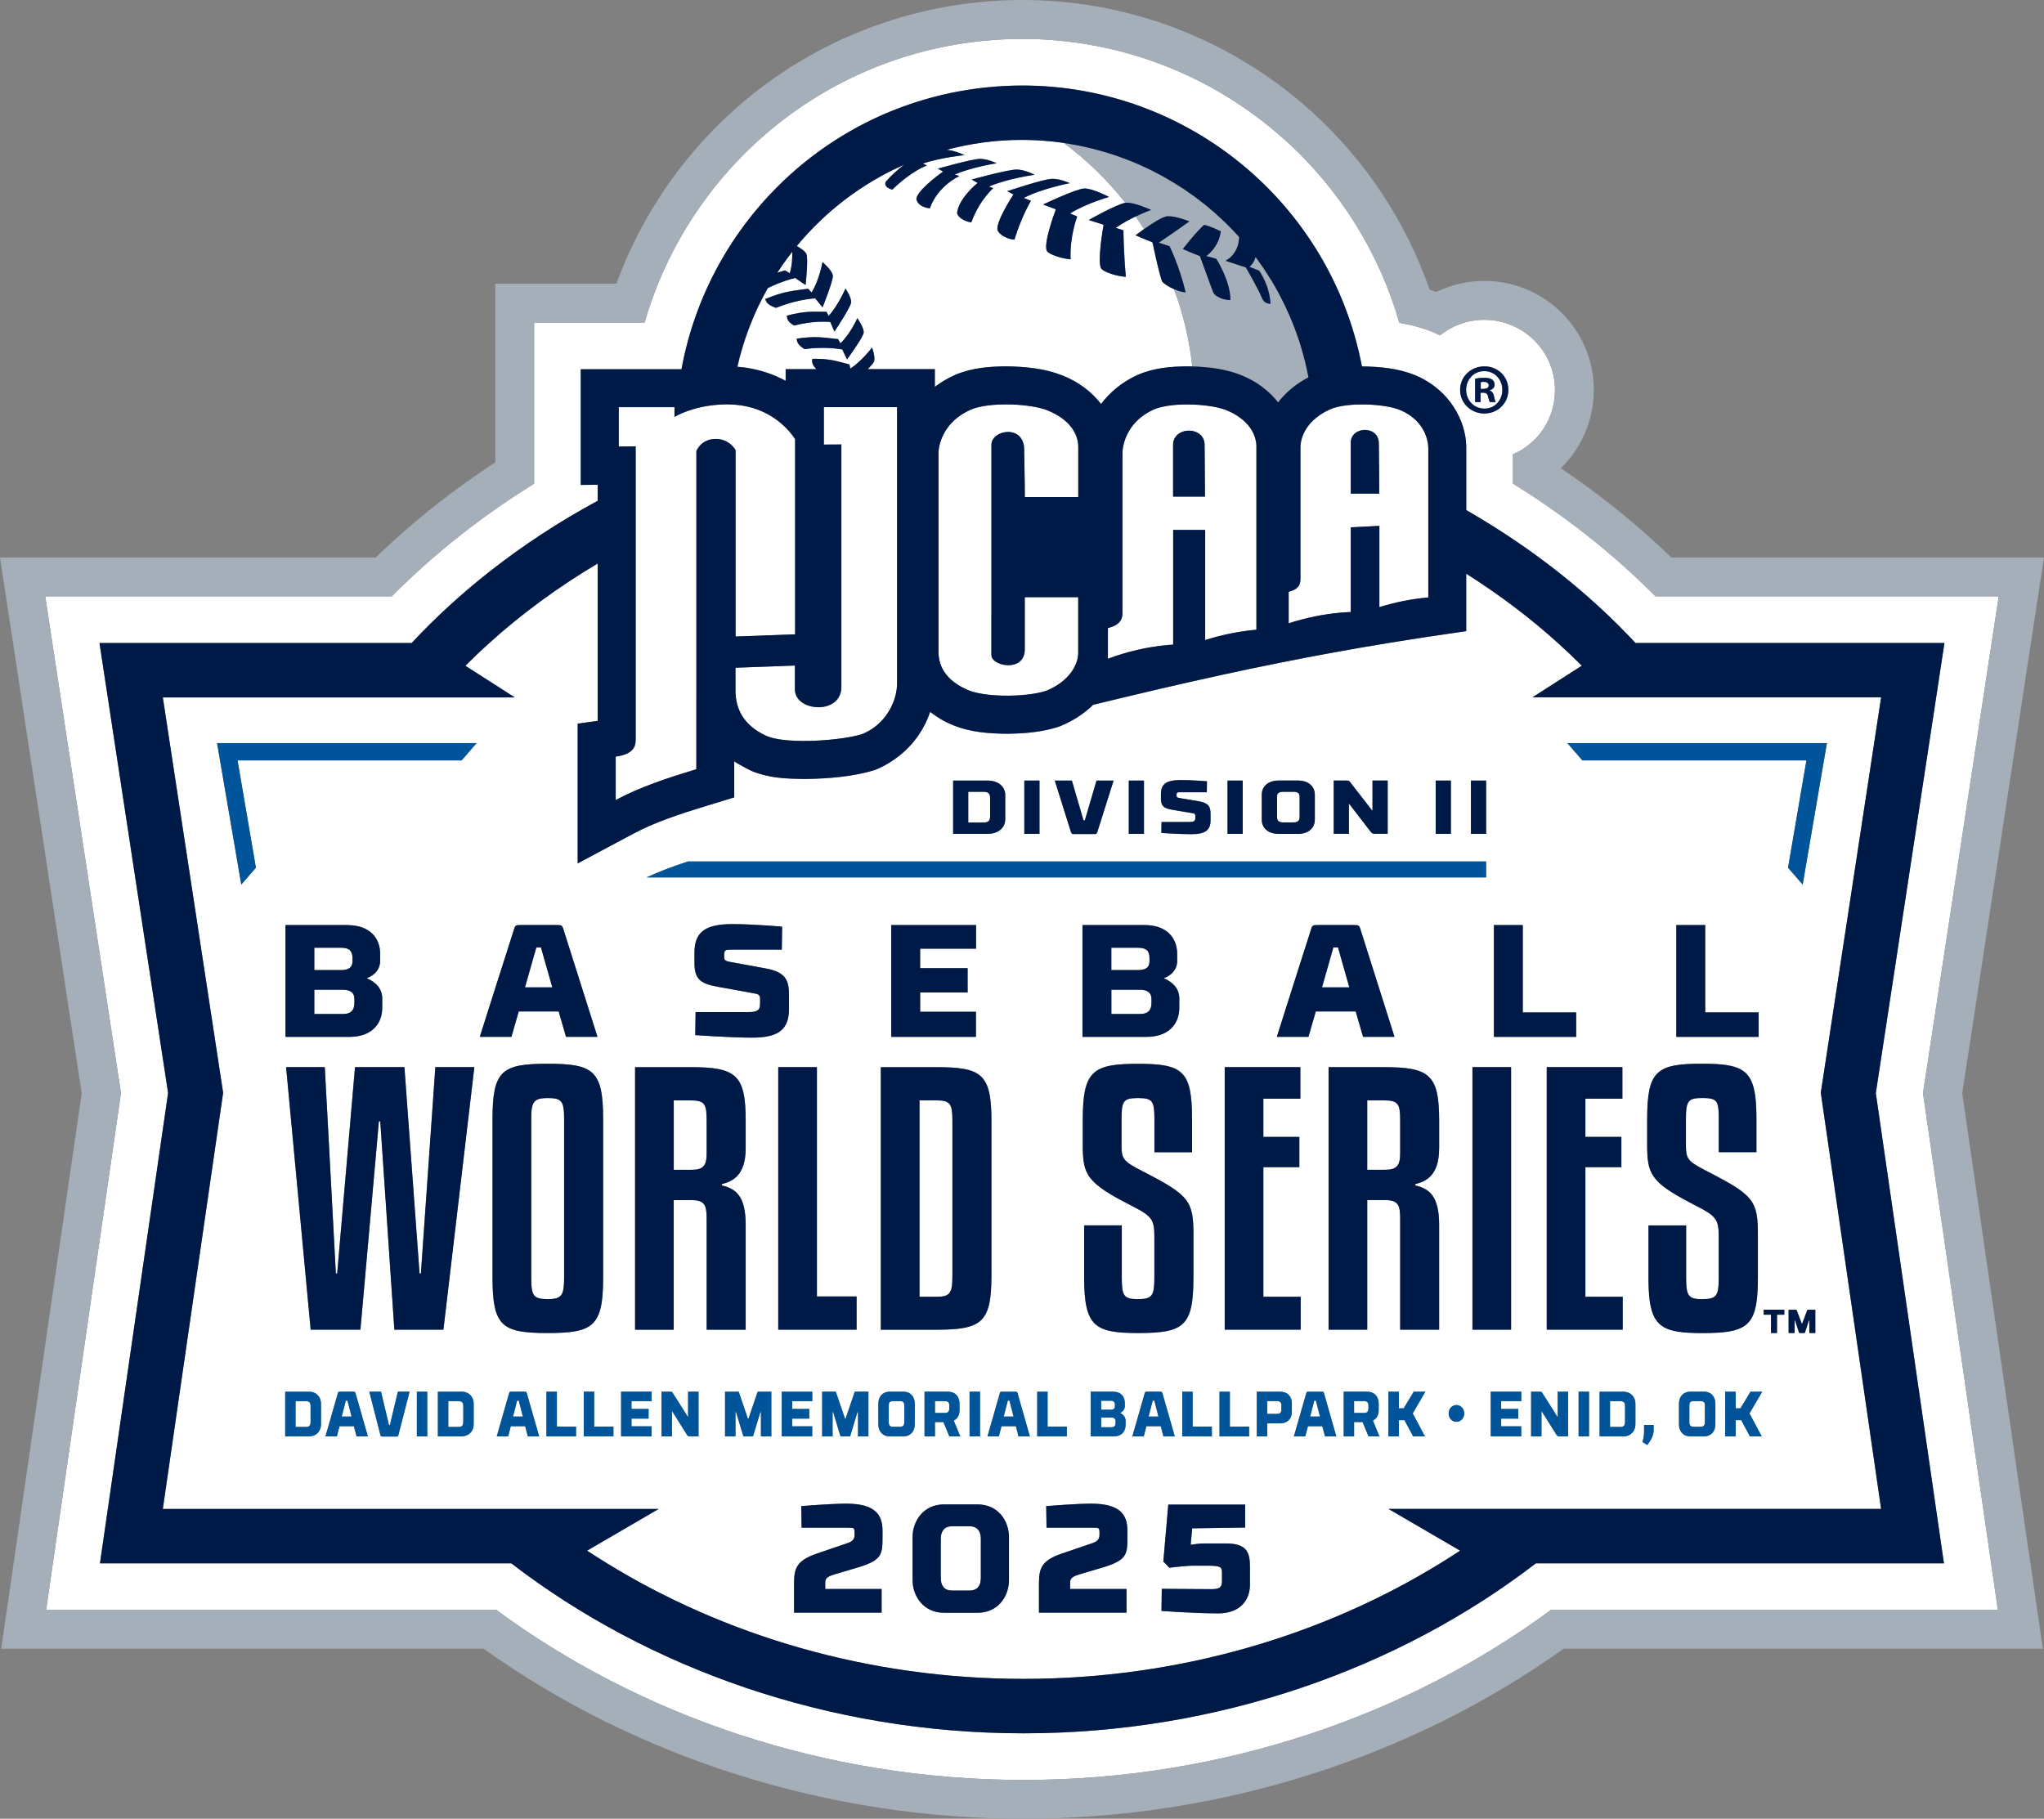 <?xml version="1.0" encoding="UTF-8"?>
<svg id="Layer_2" xmlns="http://www.w3.org/2000/svg" viewBox="0 0 384.01 341.72">
  <rect x="0" y="0" width="384.01" height="341.72" fill="#808080" stroke="none"/>
  <defs>
    <style>
      .cls-1 {
        fill: #001a48;
      }

      .cls-2 {
        fill: #a4afb9;
      }

      .cls-3 {
        fill: #fff;
      }

      .cls-4 {
        fill: #005499;
      }
    </style>
  </defs>
  <g id="WHITE">
    <g>
      <path class="cls-3" d="M278.88,76.77c1.94.03,3.36-1.56,3.36-3.52s-1.43-3.52-3.39-3.52h-.03c-1.94,0-3.39,1.59-3.39,3.52s1.45,3.52,3.44,3.52ZM277.13,71.15c.4-.08.97-.16,1.7-.16.83,0,1.21.13,1.54.35.24.19.43.54.43.94,0,.51-.38.89-.92,1.05v.05c.43.13.67.48.81,1.08.13.67.22.94.32,1.08h-1.1c-.13-.16-.22-.54-.35-1.05-.08-.48-.35-.7-.92-.7h-.48v1.75h-1.02v-4.39Z"/>
      <path class="cls-3" d="M279.69,72.42c0-.4-.3-.67-.94-.67-.27,0-.46.03-.56.05v1.27h.48c.57,0,1.02-.19,1.02-.65Z"/>
      <path class="cls-3" d="M372.2,280.79l-10.92-75.4,10.9-71.5,1.79-11.76,1.54-10.08h-64.49c-3.96-4-8.25-7.84-12.87-11.47-4.43-3.49-9.07-6.73-13.91-9.72v-5.5c4.69-2.02,7.9-6.61,7.9-12.1,0-7.26-5.94-13.17-13.28-13.17-3.15,0-6.05,1.1-8.33,2.92-.37-.18-.74-.36-1.12-.53l-.08-.04-.08-.03c-2.16-.88-4.3-1.41-6.34-1.75-3.79-13.17-11.19-25.08-21.52-34.38-13.58-12.23-31.1-18.97-49.32-18.97-2.46,0-4.95.13-7.38.37-18.34,1.83-35.21,10.37-47.52,24.04-7.55,8.38-13,18.27-16.07,28.89h-20.75v30.27c-4.83,2.98-9.46,6.22-13.88,9.7-4.61,3.64-8.91,7.47-12.87,11.47H8.5l1.54,10.08,1.79,11.76,10.9,71.5-10.92,75.4-1.69,11.68-1.45,10.02h84.58c26.83,19.79,61.62,31.94,99.06,31.94s72.23-12.15,99.06-31.94h83.98l-1.45-10.02-1.69-11.68ZM278.86,68.84h.03c2.53,0,4.49,1.96,4.49,4.41s-1.96,4.44-4.52,4.44-4.55-1.94-4.55-4.44,2.02-4.41,4.55-4.41ZM353.41,293.73h-64.86c-25.65,19.72-59.61,31.94-96.25,31.94s-70.6-12.22-96.25-31.94H18.78l1.69-11.68,11.11-76.69-11.1-72.79-1.79-11.76h58.65c4.38-4.7,9.23-9.16,14.55-13.35,6.34-5,13.17-9.46,20.4-13.37v-3.01l-3.18.03v-21.73h18.92c5.09-27.81,28.01-50.03,57.53-52.98,2.18-.22,4.36-.33,6.51-.33,31.12,0,57.95,22.19,63.8,52.78.02,0,.04,0,.05,0,3.43.04,6.8.36,10.02,1.67,6.5,2.8,9.37,8.55,9.52,13.2v.05s0,12.07,0,12.07c6.07,3.48,11.84,7.36,17.25,11.62,5.32,4.19,10.17,8.65,14.55,13.35h58.04l-1.79,11.76-11.1,72.79,11.11,76.69,1.69,11.68h-11.81Z"/>
      <path class="cls-3" d="M147.64,69.37h5.78c-.55-.57-.97-1.12-.76-1.95,3.33-.03,4.41.41,6.95,1.06.07.27.13.54.18.79,2.15-1.42,4.07-3.96,4.07-3.96,0,0,.71,1.87.34,2.69-.12.26-.57.78-1.14,1.37h12.6v3.33c1.14-.87,2.44-1.66,3.93-2.3,3.19-1.32,6.35-1.52,9.41-1.56,3.66.05,7.25.38,10.55,1.68h0c3.11,1.21,5.6,3.13,7.34,5.4,1.55-2.09,3.83-4.1,6.9-5.48,3.15-1.36,6.27-1.56,9.24-1.6.32,0,.65.01.97.02-.55-5.06-1.71-9.94-3.44-14.54-1.06-.46-2.03-1.08-2.25-1.48-.49-1.23-1.39-5.39-1.73-7.02-.07-.12-.13-.25-.2-.37-1.36-.5-3.03-1.25-3.03-1.25,0,0,.66-.52,1.57-1.16-.51-.8-1.04-1.59-1.58-2.36-1.18.56-2.53,1.29-3.71,2.13l1.44.45s.05,4.53.46,8.74c-1.56-.05-4.23-.88-4.67-1.61-.67-1.49.33-7.31.49-8.17-1.39-.43-2.79-.89-2.79-.89,0,0,5.19-2.96,6.86-3.23-3.35-4.25-7.24-8.05-11.6-11.27-2.55-.36-5.16-.56-7.81-.56-4.91,0-9.67.66-14.19,1.87.1,0,.21.02.33.03,1.58.2,3.06.97,3.06.97,0,0-4.28.41-7.82,1.57l.78.37s-2.71.85-6.51,4.53c-1.55-.39-1.43-1.28-1.19-1.54,1.02-1.19,2.34-2.32,3.37-3.12-7.85,3.48-14.73,8.73-20.13,15.26.71.41,1.58.99,1.8,1.5.4.89-.15,5.82-.15,5.82,0,0-1.05-.69-1.95-1.32-.61.14-2.67.68-5.11,1.89-2.59,4.57-4.54,9.54-5.73,14.8,3.59.27,6.65,1.33,9.09,2.65v-2.2ZM208.36,37.01s-4.39,1.25-7.32,3.11l1.34.56s-1.44,3.83-1.24,8.05c-1.55-.12-4.09-.88-4.48-1.62-.57-1.43,1.24-6.49,1.71-7.77-1.24-.45-2.39-.89-2.39-.89,0,0,6.2-2.96,7.73-3.01,1.53-.06,4.66,1.59,4.66,1.59ZM200.98,34.41s-5.29,1.01-8.65,2.78l1.36.52s-1.79,2.99-3.11,7.32c-1.59-.13-2.88-1.06-3.17-1.78-.37-1.5,2.66-6.22,3-6.74-.67-.32-1.18-.6-1.18-.6,0,0,6.79-2.28,8.39-2.32,1.59-.04,3.36.81,3.36.81ZM194.37,32.84s-5.12.7-8.58,2.22l.82.29s-2.57,2.18-4.13,6.44c-1.58-.23-2.76-1.2-2.66-1.92.47-2.7,3.44-5.15,3.86-5.5-.65-.35-1.13-.65-1.13-.65,0,0,6.91-1.91,8.51-1.87,1.59.04,3.31.98,3.31.98ZM177.18,32.23c-.57-.29-.99-.54-.99-.54,0,0,6.44-1.85,7.93-1.84,1.5,0,3.11.83,3.11.83,0,0-4.65.71-7.87,2.11l.87.3s-4.04,1.77-5.54,6.05c-1.58-.2-2.25-.86-2.51-1.59-.3-1.43,4.07-4.67,5-5.33ZM162.25,62.55c-.15.92-3.12,4.98-3.12,4.98,0,0-.48-.99-.88-1.87-.7-.13-3.54-.57-7.11-.06-.79-.53-1.44-1.04-1.46-1.97,3.57-.52,4.87-.22,7.78.09.16.27.31.54.43.8,1.88-1.8,3.18-4.73,3.18-4.73,0,0,1.32,1.85,1.18,2.77ZM159.89,56.9c-.16.95-3.11,5.39-3.11,5.39,0,0-.44-.95-.79-1.81-.67-.06-3.38-.21-6.8.68-.74-.46-1.35-.91-1.35-1.86,3.43-.9,4.66-.73,7.45-.72.15.26.28.52.39.77,1.85-2.02,3.17-5.15,3.17-5.15,0,0,1.22,1.75,1.05,2.69ZM143.77,56.18c3.55-1.47,4.96-1.5,8.06-1.94.23.24.46.48.65.71,1.47-2.34,2.05-5.72,2.05-5.72,0,0,1.85,1.57,1.94,2.55.09.99-1.92,5.95-1.92,5.95,0,0-.76-.89-1.39-1.7-.76.05-3.81.34-7.36,1.79-.95-.34-1.76-.7-2.03-1.66Z"/>
      <path class="cls-3" d="M148.37,51.34c.44-1.33.5-2.89.47-4.03-.99,1.27-1.93,2.58-2.81,3.93.45-.14.93-.28,1.45-.44.31.18.61.36.89.54Z"/>
      <polygon class="cls-3" points="64.97 263.16 64.2 266.16 66.05 266.16 65.28 263.16 64.97 263.16"/>
      <path class="cls-3" d="M319.53,263.26h-1.36c-.56,0-.78.25-.78.78v3.2c0,.53.22.84.78.84h1.36c.56,0,.78-.31.78-.84v-3.2c0-.53-.22-.78-.78-.78Z"/>
      <path class="cls-3" d="M57.5,263.26h-1.97v4.84h1.97c.56,0,.85-.24.85-.94v-2.99c0-.7-.29-.92-.85-.92Z"/>
      <path class="cls-3" d="M304.75,263.29c-.09-.02-.19-.04-.3-.04h-1.97v4.84h1.97c.56,0,.85-.24.85-.94v-2.99c0-.55-.19-.8-.55-.88Z"/>
      <path class="cls-3" d="M86.19,263.26h-1.97v4.84h1.97c.56,0,.85-.24.85-.94v-2.99c0-.7-.29-.92-.85-.92Z"/>
      <path class="cls-3" d="M62.61,182.27h1.42c1.53,0,2.19-.54,2.19-1.65v-.6c0-1.35-.6-1.95-2.16-1.95h-5.01v4.2h3.56Z"/>
      <path class="cls-3" d="M64.36,185.96h-5.31v4.56h5.37c1.56,0,2.16-.75,2.16-2.1v-.72c0-1.11-.66-1.74-2.22-1.74Z"/>
      <path class="cls-3" d="M239.96,263.26h-1.89v2.4h1.89c.56,0,.78-.31.78-.84v-.72c0-.54-.22-.84-.78-.84Z"/>
      <polygon class="cls-3" points="189.34 263.16 188.57 266.16 190.42 266.16 189.65 263.16 189.34 263.16"/>
      <polygon class="cls-3" points="246.91 263.16 246.14 266.16 247.99 266.16 247.22 263.16 246.91 263.16"/>
      <path class="cls-3" d="M214.1,185.96h-5.31v4.56h5.37c1.56,0,2.16-.75,2.16-2.1v-.72c0-1.11-.66-1.74-2.22-1.74Z"/>
      <path class="cls-3" d="M215.96,180.62v-.6c0-1.35-.6-1.95-2.16-1.95h-5.01v4.2h4.98c1.53,0,2.19-.54,2.19-1.65Z"/>
      <path class="cls-3" d="M175.84,206.75h-3.09v36.91h3.09c2.65,0,3.09-.62,3.09-3.93v-29.16c0-3.25-.44-3.81-3.09-3.81Z"/>
      <path class="cls-3" d="M208.79,266.34h-1.91v1.82h1.93c.56,0,.78-.3.78-.84v-.29c0-.44-.24-.7-.8-.7Z"/>
      <polygon class="cls-3" points="216.56 263.16 215.79 266.16 217.64 266.16 216.87 263.16 216.56 263.16"/>
      <path class="cls-3" d="M209.46,264.2v-.24c0-.54-.22-.78-.78-.78h-1.8v1.68h1.79c.55,0,.79-.22.79-.66Z"/>
      <path class="cls-3" d="M259.96,206.75h-3.09v13.05h3.28c2.34,0,2.91-.81,2.91-3.18v-6.06c0-3.12-.32-3.81-3.1-3.81Z"/>
      <path class="cls-3" d="M256.32,263.26h-1.92v2.22h1.92c.56,0,.78-.34.78-.88v-.5c0-.54-.22-.84-.78-.84Z"/>
      <polygon class="cls-3" points="251.38 178.01 250.5 178.01 248.37 185.51 253.5 185.51 251.38 178.01"/>
      <path class="cls-3" d="M177.57,263.26h-1.92v2.22h1.92c.56,0,.78-.34.78-.88v-.5c0-.54-.22-.84-.78-.84Z"/>
      <path class="cls-3" d="M241.05,154.52h1.98c.82,0,1.13-.37,1.13-1v-3.82c0-.63-.31-.93-1.13-.93h-1.98c-.82,0-1.13.3-1.13.93v3.82c0,.63.31,1,1.13,1Z"/>
      <path class="cls-3" d="M186.01,153.43v-3.56c0-.83-.42-1.1-1.24-1.1h-2.86v5.78h2.86c.82,0,1.24-.29,1.24-1.12Z"/>
      <path class="cls-3" d="M102.89,244.09c2.71,0,3.09-.75,3.09-4.06v-29.79c0-3.37-.44-3.93-3.09-3.93s-3.09.75-3.09,3.93v29.79c0,3.43.44,4.06,3.09,4.06Z"/>
      <polygon class="cls-3" points="101.63 178.01 100.76 178.01 98.63 185.51 103.77 185.51 101.63 178.01"/>
      <polygon class="cls-3" points="97.46 263.16 97.15 263.16 96.72 264.85 96.38 266.16 98.23 266.16 98.23 266.14 97.46 263.16"/>
      <path class="cls-3" d="M132.76,210.55c0-3.12-.32-3.81-3.09-3.81h-3.09v13.05h3.28c2.34,0,2.91-.81,2.91-3.18v-6.06Z"/>
      <path class="cls-3" d="M169.11,263.26h-1.36c-.56,0-.78.25-.78.78v3.2c0,.53.22.84.78.84h1.36c.56,0,.78-.31.78-.84v-3.2c0-.53-.22-.78-.78-.78Z"/>
      <path class="cls-3" d="M244.31,84.01v24.79c0,.18-.01.35-.04.51-.12.82-.59,1.47-2.17,1.89v5.92c1.59-.52,3.22-.95,4.89-1.29,1.55-.32,3.12-.56,4.72-.7.69-.06,1.37-.1,2.05-.13v-15.91l.77-.04,4.3-.22.31-.02v.16c0,.86,0,2.76,0,5.03,0,3.3,0,7.35,0,10.08,2.88-.89,5.87-1.51,8.97-1.8.07,0,.15,0,.22-.02v-27.97c0-2.2-1.23-5.5-5.21-7.21-1.41-.61-3.83-1-6.31-1.07-2.62-.08-5.31.18-6.94.91-1.32.59-2.33,1.29-3.11,2.02,0,0,0,0,0,0-1.26,1.18-1.9,2.44-2.2,3.48-.19.65-.25,1.21-.25,1.6ZM253.77,85.59v-2.41c0-1.81,1.78-2.64,3.27-2.34,1.08.21,2.01,1.02,2.01,2.48,0,.47.02,1.77.04,4.41.01,1.32.02,2.96.03,5.02h-5.36v-7.16Z"/>
      <path class="cls-3" d="M186.25,114.64v-31.05c0-2.83,6.16-3.95,6.16.95,0,.07,0,.15,0,.24,0,1.04.07,3.38.1,6.02,0,.85.02,1.72.02,2.6h10.04v-9.37c0-2.11-1.11-4.55-4.53-6.34-.37-.19-.75-.38-1.17-.55-3.17-1.32-11-1.68-14.47-.17-.36.16-.7.33-1.02.5-4.35,2.38-5.07,6.32-5.07,7.69v37.16c0,1.47.19,5.04,5.46,7.31,1.59.69,4.11,1.03,6.71,1.08,3.08.06,6.28-.28,8.17-.95,4.19-1.77,5.91-4.79,5.91-7.12v-10.43h-10.04v9.8c0,4.41-6.28,3.21-6.28,1.07v-8.43Z"/>
      <path class="cls-3" d="M130.82,131.03v-46.25s.82-2.3,3.63-2.3c1.2,0,2.06.42,2.66.89.04.03.09.06.13.1.65.55.95,1.12.95,1.12v35.01l1.36-.05,9.82-.36v-36.67s-.6-1.02-1.86-2.26c-1.84-1.81-5.12-4.05-10.09-4.25-.23,0-.44-.03-.68-.03-5.26,0-8.71,1.65-9.72,2.19-.2.11-.31.18-.31.18v-1.84h-10.47v7.39l3.18-.03v54.87c0,1.06.07,2.9-3.76,3.43v8.15c4.68-2.49,9.75-4.14,15.15-5.79v-13.5Z"/>
      <path class="cls-3" d="M230.58,77.13c-1.4-.61-3.76-1.01-6.22-1.12-2.87-.13-5.87.14-7.66.94-.93.42-1.71.91-2.37,1.44-2.94,2.37-3.47,5.55-3.47,6.75v30.12c0,1.13-.56,2.2-2.73,2.73v5.77c3.57-1.34,7.35-2.23,11.29-2.59.33-.03.65-.04.97-.06v-21.56h6.01c0,.88,0,2.7,0,4.94,0,5.21,0,12.66,0,15.76,1.7-.55,3.45-.99,5.23-1.33,1.37-.26,2.77-.47,4.19-.6.07,0,.14,0,.21-.02v-34.29c0-1.18-.33-2.47-1.21-3.69-.85-1.19-2.2-2.31-4.26-3.21ZM222.29,93.31h-1.9v-9.72c0-2.07,2.04-2.95,3.73-2.6,1.18.25,2.19,1.1,2.19,2.6,0,.49.02,1.94.04,4.66.01,1.36.02,3.02.03,5.06h-4.09Z"/>
      <path class="cls-3" d="M144.23,125.24l-6.05.22v3.79c0,.39-.01,1.01.07,1.77.24,2.1,1.29,5.23,5.74,7.25,3.34,1.51,12.55,1,16.91-.05.39-.09.75-.19,1.06-.29,3.36-1.33,5.38-4.19,6.18-6.91.05-.17.09-.33.13-.5.17-.71.26-1.41.26-2.06v-51.96h-13.75v7.03l3.29-.02v45.61c0,.76-.2,1.38-.51,1.9-.97,1.63-3.18,2.14-5.08,1.72-1.15-.25-2.18-.83-2.72-1.72-.15-.24-.26-.49-.33-.77-.06-.22-.09-.46-.09-.71v-4.49l-5.11.19Z"/>
      <g>
        <path class="cls-3" d="M182.18,286.78h-3.34c-1.51,0-2.09,1.04-2.09,2.32v7.43c0,1.31.58,2.32,2.09,2.32h3.34c1.51,0,2.09-1.01,2.09-2.32v-7.43c0-1.28-.58-2.32-2.09-2.32Z"/>
        <path class="cls-3" d="M342.08,205.32l11.33-74.29h-65.51l7.74-4.96,1.54-.98c-1.45-1.46-2.95-2.88-4.49-4.27-5.23-4.74-11-9.09-17.23-13.02v10.79c-2.52.36-4.97.72-7.4,1.09-2.44.37-4.85.75-7.24,1.14-6.82,1.12-13.5,2.33-20.42,3.72-7.1,1.42-14.47,3.03-22.56,4.91-2.19.51-4.42,1.03-6.72,1.59-1.88.45-3.79.91-5.75,1.39-.91.91-2.04,1.79-3.31,2.56-.82.5-1.69.95-2.6,1.33l-.18.08-.16.06-.15.06c-.47.16-.95.29-1.42.42h0c-2.66.69-5.49.91-8.42.93-3.34-.05-6.78-.26-10.11-1.63-1.64-.66-3.05-1.52-4.27-2.48-1.01,3.02-2.91,5.94-5.76,8.21-1.28,1.02-2.73,1.92-4.41,2.62l-.23.09-.13.04-.07.02c-3.59,1.11-8.31,1.59-13.16,1.63-3.23-.06-6.49-.13-9.88-1.55,0,0-2.22-1.11-3.17-1.77v6.77l-3.74,1.15-1.31.4c-5.32,1.61-9.95,3.16-13.87,5.26l-10.49,5.6v-26.26l3.76-.52v-4.4s0-8.94,0-8.94v-11.76s0-4.47,0-4.47c-7.43,4.41-14.27,9.42-20.37,14.95-1.54,1.39-3.04,2.82-4.49,4.27l1.54.98,7.74,4.96H30.59l11.33,74.29-11.33,78.19h93.15l-9.83,5.73-3.62,2.11c1.23.81,2.49,1.6,3.75,2.38,21.96,13.51,49.01,21.71,78.26,21.71s56.29-8.2,78.26-21.71c1.27-.78,2.52-1.57,3.75-2.38l-3.62-2.11-9.83-5.73h92.54l-11.33-78.19ZM280.66,173.81h5.43v16.42h10.02v4.59h-15.45v-21.01ZM304.61,213.61v5.68h-6.76v24.35h7.01v6.18h-14.27v-49.33h14.21v5.93h-6.95v7.18h6.76ZM276.35,146.66h2.85v10.01h-2.85v-10.01ZM269.73,146.66h2.85v10.01h-2.85v-10.01ZM250.58,146.66h2.28c.61,0,.6.06.77.27.09.14,3.63,4.63,4.15,5.36h.08v-5.63h2.85v10.01h-2.33c-.47,0-.61-.07-.88-.41l-3.98-5.17h-.09v5.59h-2.85v-10.01ZM237.05,149.32c0-1.49,1.1-2.67,3.21-2.67h3.55c2.12,0,3.21,1.19,3.21,2.67v4.69c0,1.49-1.09,2.67-3.21,2.67h-3.55c-2.11,0-3.21-1.19-3.21-2.67v-4.69ZM230.62,146.66h2.85v10.01h-2.85v-10.01ZM218.11,149.14c0-1.79.94-2.57,3.73-2.57,2.12,0,4.91.23,4.91.23l-.03,2.06h-4.99c-.58,0-.69.03-.69.5v.19c0,.27.17.34.6.41,0,0,3.16.53,3.52.59,1.89.33,2.26.99,2.26,2.39v1.2c0,1.77-.88,2.62-3.67,2.6-2.12,0-5.57-.23-5.57-.23l.03-2.06h5.17c.88,0,1.18-.14,1.18-.74v-.43c0-.21-.05-.42-.41-.47-.38-.07-2.77-.46-3.02-.5-2.06-.33-3.04-.46-3.04-2.24v-.92ZM212.07,146.66h2.85v10.01h-2.85v-10.01ZM201.38,146.66l2.19,7.48h.25l2.19-7.48h3.21s-2.79,8.79-3.04,9.62c-.11.36-.25.43-.47.43h-4.04c-.22,0-.38-.07-.47-.43-.25-.83-3.02-9.62-3.02-9.62h3.21ZM192.44,146.66h2.85v10.01h-2.85v-10.01ZM179.06,146.66h6.46c2.12,0,3.33,1.21,3.33,2.7v4.59c0,1.49-1.21,2.72-3.33,2.72h-6.46v-10.01ZM129.24,161.86h149.96v3H121.45c2.37-1.11,4.96-2.07,7.79-3ZM234.67,268.04v1.84h-5.56v-8.4h1.95v6.56h3.61ZM230.09,249.83v-49.33h14.21v5.93h-6.95v7.18h6.76v5.68h-6.76v24.35h7.01v6.18h-14.27ZM239.88,194.82s6-18.91,6.42-20.17c.24-.81.33-.84,1.41-.84h6.48c1.08,0,1.17.03,1.41.84.39,1.26,6.39,20.17,6.39,20.17h-5.91l-1.38-4.77h-7.5l-1.38,4.77h-5.94ZM211.47,266.93v.77c0,1.25-.76,2.18-2.21,2.18h-4.33v-8.4h4.2c1.46,0,2.2.92,2.2,2.17v.52c-.01.66-.37,1.07-.91,1.31.59.28,1.03.75,1.05,1.45ZM203.69,240.03v-9.8h7.07v9.8c0,3.43.38,4.06,3.03,4.06s3.09-.62,3.09-4.06v-7.43c0-3.31-.25-4-4.04-5.93-8.71-4.43-9.41-5.87-9.41-11.55v-4.75c0-9.18,1.71-10.49,10.36-10.49s10.17,1.31,10.17,10.49v6.12h-7.07v-6.12c0-3.5-.31-4.06-3.09-4.06s-3.09.56-3.09,4.06v4.87c0,2.56.38,3,4.04,4.87,8.78,4.5,9.47,5.56,9.47,11.99v7.93c0,9.18-1.77,10.43-10.42,10.43-8.15,0-10.1-1.25-10.1-10.43ZM221.55,187.43v1.92c0,3.12-2.1,5.46-6.15,5.46h-12.04v-21.01h11.67c4.05,0,6.12,2.31,6.12,5.43v1.29c-.03,1.65-1.02,2.67-2.52,3.27,1.65.69,2.85,1.89,2.91,3.63ZM222.11,261.48h1.96v6.56h3.61v1.84h-5.56v-8.4ZM175.84,249.83h-10.36v-49.33h10.36c8.59,0,10.42,1.25,10.42,10.05v29.16c0,8.8-1.83,10.12-10.42,10.12ZM184.11,261.48v8.4h-1.96v-8.4h1.96ZM180.41,269.88h-2.05l-1.12-2.69h-1.59v2.69h-1.96v-8.4h4.38c1.46,0,2.2.98,2.2,2.23v1.24c0,.9-.37,1.61-1.09,1.96l1.23,2.97ZM181.79,181.91v4.56h-8.91v3.63h10.47v4.71h-15.91v-21.01h15.93v4.44h-10.5v3.66h8.91ZM161.09,265.32l-1.33,4.4s-.03.16-.16.16h-1.57c-.14,0-.17-.16-.17-.16l-1.33-4.4h-.11v4.56h-1.96v-8.4h2.47c.11,0,.13.11.13.11l1.7,4.99h.09l1.7-4.99s.02-.11.13-.11h2.47v8.4h-1.96v-4.56h-.11ZM142.02,186.71c-.72-.15-5.28-.96-5.76-1.05-3.93-.69-5.79-.96-5.79-4.71v-1.92c0-3.75,1.8-5.4,7.11-5.4,4.05,0,9.36.48,9.36.48l-.06,4.32h-9.51c-1.11,0-1.32.06-1.32,1.05v.39c0,.57.33.72,1.14.87,0,0,6.03,1.11,6.72,1.23,3.6.69,4.32,2.07,4.32,5.01v2.52c0,3.72-1.68,5.49-6.99,5.46-4.05,0-10.62-.48-10.62-.48l.06-4.32h9.87c1.68,0,2.25-.3,2.25-1.56v-.9c0-.45-.09-.87-.78-.99ZM60.31,267.6c0,1.25-.83,2.28-2.29,2.28h-4.44v-8.4h4.44c1.46,0,2.29,1.02,2.29,2.27v3.85ZM71.81,187.43v1.92c0,3.12-2.1,5.46-6.15,5.46h-12.03v-21.01h11.67c.1,0,.18.02.27.02,3.87.11,5.85,2.36,5.85,5.41v1.29c-.03,1.65-1.02,2.67-2.52,3.27,1.65.69,2.85,1.89,2.91,3.63ZM66.98,269.88l-.5-1.91h-2.7l-.5,1.91h-2.14s2.16-7.56,2.31-8.06c.09-.32.12-.34.51-.34h2.33c.39,0,.42.01.51.34.04.13.21.74.44,1.55.67,2.35,1.86,6.5,1.86,6.5h-2.13ZM74.87,269.55c-.08.3-.17.36-.32.36h-2.78c-.15,0-.26-.06-.32-.36-.02-.08-.07-.26-.13-.51-.47-1.83-1.94-7.56-1.94-7.56h2.2l1.5,6.27h.17l1.5-6.27h2.2s-1.91,7.38-2.08,8.07ZM80.27,263.32v6.56h-1.96v-8.4h1.96v1.84ZM89,267.6c0,1.18-.75,2.15-2.06,2.26-.08,0-.15.02-.23.02h-4.44v-8.4h4.44c1.46,0,2.29,1.02,2.29,2.27v3.85ZM83.31,249.83h-9.22l-.84-12.38-1.81-26.78h-.25l-1.77,19.94-1.22,13.75-.33,3.68-.16,1.78h-9.35l-.26-2.78-1.94-20.81-2.41-25.75h7.26l.46,8.52,1.1,20.51.52,9.75h.25l.49-5.67,1.13-13.05,1.73-20.06h9.28l2.84,38.78h.25l2.72-38.78h7.33l-5.81,49.33ZM86.73,142.87h-42.1l3.45,20.17-2.75,3.17-4.55-26.58h48.76l-2.81,3.24ZM96.56,174.65c.24-.81.33-.84,1.41-.84h6.48c1.08,0,1.17.03,1.41.84.39,1.26,6.39,20.17,6.39,20.17h-5.91l-1.38-4.77h-7.5l-1.38,4.77h-5.94s6-18.91,6.42-20.17ZM92.53,210.24c0-9.12,1.77-10.37,10.36-10.37s10.42,1.25,10.42,10.37v29.79c0,9.18-1.83,10.43-10.42,10.43s-10.36-1.25-10.36-10.43v-29.79ZM99.16,269.88l-.5-1.91h-2.7l-.5,1.91h-2.14s1.15-4.03,1.83-6.4c.25-.87.44-1.52.48-1.66.09-.32.12-.34.51-.34h2.33c.39,0,.42.01.51.34.1.35,1.19,4.18,1.84,6.43.27.95.47,1.63.47,1.63h-2.13ZM108.22,269.88h-5.56v-8.4h1.96v6.56h3.61v1.84ZM115.24,269.88h-5.56v-8.4h1.96v6.56h3.61v1.84ZM122.42,263.26h-3.78v1.46h3.21v1.82h-3.21v1.45h3.77v1.88h-5.73v-8.4h5.74v1.78ZM131.23,269.88h-1.6c-.32,0-.42-.06-.6-.35l-2.73-4.34h-.06v4.69h-1.96v-8.4h1.57c.42,0,.41.05.53.23.06.12,2.5,3.89,2.85,4.5h.05v-4.73h1.96v8.4ZM129.86,225.48h-3.28v24.35h-7.26v-49.33h10.36c8.59,0,10.42,1.37,10.42,10.05v5.18c0,5.18-2.53,6.25-4.48,6.74v.25c2.65.62,4.48,2,4.48,7.43v19.67h-7.33v-20.79c0-2.68-.38-3.56-2.91-3.56ZM144.91,269.88h-1.96v-4.56h-.11l-1.33,4.4s-.03.16-.16.16h-1.57c-.14,0-.17-.16-.17-.16l-1.33-4.4h-.11v4.56h-1.96v-8.4h2.47c.11,0,.13.11.13.11l1.7,4.99h.09l1.7-4.99s.02-.11.13-.11h2.47v8.4ZM146.21,200.5h7.26v43.09h7.45v6.24h-14.71v-49.33ZM146.87,261.48h5.74v1.78h-3.78v1.46h3.21v1.82h-3.21v1.45h3.77v1.88h-5.73v-8.4ZM165.8,288.49c0,3.54.03,4.61-4.7,6.03-.32.12-4.55,1.3-5.19,1.59-.52.26-.87.55-.87,1.16v1.28h10.59v4.44h-16.45v-5.45c0-2.84.44-4.32,4.24-5.63l6.03-2.06c.87-.32,1.1-.87,1.1-1.48v-.46c0-.96-.23-.87-1.51-.87h-8.44l-.06-4.06s5.54-.46,8.44-.46c5.31,0,6.82,1.97,6.82,5.08v.9ZM169.65,269.89h-2.44c-1.45,0-2.2-1-2.2-2.24v-3.93c0-1.25.76-2.24,2.2-2.24h2.44c1.46,0,2.2,1,2.2,2.24v3.93c0,1.25-.75,2.24-2.2,2.24ZM189.55,296.87c0,3.02-2,6.15-5.92,6.15h-6.27c-3.89,0-5.92-3.13-5.92-6.15v-8.06c0-3.02,2.03-6.15,5.92-6.15h6.27c3.92,0,5.92,3.13,5.92,6.15v8.06ZM191.35,269.88l-.5-1.91h-2.7l-.5,1.91h-2.14s2.16-7.56,2.31-8.06c.09-.32.12-.34.51-.34h2.33c.39,0,.42.01.51.34.14.5,2.3,8.06,2.3,8.06h-2.13ZM194.86,261.48h1.95v6.56h3.61v1.84h-5.56v-8.4ZM211.82,288.49c0,3.54.03,4.61-4.7,6.03-.32.12-4.55,1.3-5.19,1.59-.52.26-.87.55-.87,1.16v1.28h10.59v4.44h-16.45v-5.45c0-2.84.44-4.32,4.24-5.63l6.03-2.06c.87-.32,1.1-.87,1.1-1.48v-.46c0-.96-.23-.87-1.51-.87h-8.44l-.06-4.06s5.54-.46,8.44-.46c5.31,0,6.82,1.97,6.82,5.08v.9ZM215.37,267.97l-.5,1.91h-2.14s2.16-7.56,2.31-8.06c.09-.32.12-.34.51-.34h2.33c.39,0,.42.01.51.34.14.5,2.3,8.06,2.3,8.06h-2.13l-.5-1.91h-2.7ZM234.82,297.77c0,3.02-2,5.37-5.92,5.37-4.61,0-10.7-.46-10.7-.46l.06-4.15s8.06.06,9.22.06c1.51,0,2.09-.23,2.09-1.51v-1.65c0-1.07-.38-1.25-2.87-1.25h-2.52c-1.42,0-4.5.38-4.5.38l-1.13-1.16c.14-1.51.93-10.7.93-10.7h14.45v4.32l-9.95.14-.29,3.1s1.54-.26,2.41-.26h4.12c3.92,0,4.61,1.54,4.61,4.35v3.42ZM242.7,265.25c0,1.25-.75,2.18-2.2,2.18h-2.42v2.45h-1.96v-8.4h4.37c1.46,0,2.2.92,2.2,2.17v1.59ZM248.92,269.88l-.5-1.91h-2.7l-.5,1.91h-2.14s2.16-7.56,2.31-8.06c.09-.32.12-.34.51-.34h2.33c.39,0,.42.01.51.34.14.5,2.3,8.06,2.3,8.06h-2.13ZM257.1,269.88l-1.12-2.69h-1.59v2.69h-1.95v-8.4h4.37c1.46,0,2.2.98,2.2,2.23v1.24c0,.9-.37,1.61-1.09,1.96l1.23,2.97h-2.05ZM267.71,269.88h-2.21l-1.64-3.05h-1.05v3.05h-1.96v-8.4h1.96v3.13h.91l1.89-3.13h2.19l-2.39,4.09,2.3,4.31ZM270.38,215.74c0,5.18-2.53,6.25-4.48,6.74v.25c2.65.62,4.48,2,4.48,7.43v19.67h-7.32v-20.79c0-2.68-.38-3.56-2.91-3.56h-3.28v24.35h-7.26v-49.33h10.36c8.59,0,10.42,1.37,10.42,10.05v5.18ZM273.62,267.14c-.81,0-1.46-.68-1.46-1.57s.65-1.58,1.46-1.58,1.47.68,1.47,1.58-.67,1.57-1.47,1.57ZM276.63,200.5h7.26v49.33h-7.26v-49.33ZM285.81,263.26h-3.78v1.46h3.21v1.82h-3.21v1.45h3.77v1.88h-5.73v-8.4h5.74v1.78ZM294.6,269.88h-1.6c-.32,0-.42-.06-.61-.35l-2.73-4.34h-.06v4.69h-1.95v-8.4h1.57c.42,0,.41.05.53.23.02.04.27.42.61.96.76,1.19,2,3.12,2.24,3.54h.05v-4.73h1.96v8.4ZM298.53,269.06v.82h-1.96v-8.4h1.96v7.58ZM307.25,267.6c0,1.25-.83,2.28-2.29,2.28h-4.44v-8.4h4.44c.35,0,.66.06.93.17.03,0,.05.02.08.03.83.35,1.28,1.15,1.28,2.07v3.85ZM310.67,268.8c0,1.01-.81,2.24-1.2,2.7l-.92-.58c.04-.13.31-.77.31-1.8v-1.39h1.8v1.07ZM313.62,249.79c-3.01-1.04-3.9-3.62-3.9-9.75v-9.82h7.07v9.8c0,1.36.06,2.27.3,2.89.32.84.97,1.12,2.26,1.16.15,0,.31,0,.47,0,2.72,0,3.1-.62,3.1-4.06v-7.43c0-1.78-.08-2.79-.73-3.66-.56-.75-1.55-1.38-3.31-2.28-.51-.26-.98-.51-1.44-.75-7.35-3.87-7.97-5.46-7.97-10.81v-4.75c0-9.18,1.71-10.49,10.36-10.49,1.98,0,3.58.08,4.88.31.16.03.32.06.48.1,3.84.85,4.81,3.34,4.81,10.09v6.12h-7.07v-6.12c0-.16,0-.31,0-.46-.03-3.08-.44-3.6-3.09-3.6s-3.09.56-3.09,4.06v4.87c0,2.35.33,2.91,3.23,4.45.25.13.52.27.81.42,1.17.6,2.19,1.14,3.1,1.64,2.47,1.36,3.99,2.43,4.93,3.62,1.28,1.63,1.45,3.51,1.45,6.73v7.93c0,6.91-1.01,9.33-5.2,10.1-1.37.25-3.09.33-5.22.33-1.83,0-3.34-.07-4.59-.27-.59-.1-1.13-.22-1.61-.39ZM323.91,190.22h6.48v4.59h-15.45v-21.01h5.43v16.42h3.54ZM322.27,267.65c0,1.25-.75,2.24-2.2,2.24h-2.44c-1.45,0-2.2-1-2.2-2.24v-3.93c0-1.25.76-2.24,2.2-2.24h2.44c1.46,0,2.2,1,2.2,2.24v3.93ZM330.98,269.88h-2.21l-1.64-3.05h-1.05v3.05h-1.96v-8.4h1.96v3.13h.91l1.89-3.13h2.19l-2.39,4.09,2.3,4.31ZM335.22,247.02h-1.37v3.44h-1.13v-3.44h-1.38v-.94h3.88v.94ZM323.38,142.87h-26.1l-2.81-3.24h48.76l-4.55,26.58-2.75-3.17,3.45-20.17h-16ZM341.05,250.46h-1.13v-2.38h-.06l-.77,2.3s-.02.08-.09.08h-.91c-.08,0-.1-.08-.1-.08l-.77-2.3h-.06v2.38h-1.13v-4.38h1.43c.06,0,.07.05.07.05l.98,2.6h.05l.98-2.6s.01-.05.07-.05h1.43v4.38Z"/>
      </g>
    </g>
  </g>
  <g id="PMS_429">
    <g>
      <path class="cls-2" d="M381.11,291.43l-1.69-11.68-10.77-74.32,10.74-70.43,1.79-11.76,1.54-10.08,1.28-8.4h-69.99c-3.56-3.44-7.37-6.77-11.35-9.91-3.02-2.38-6.17-4.68-9.43-6.87,3.89-3.78,6.2-9.06,6.2-14.73,0-11.29-9.23-20.47-20.58-20.47-3.12,0-6.21.72-9,2.07-.41-.14-.83-.27-1.25-.39-4.48-12.89-12.14-24.44-22.32-33.62C231.35,7.41,212.1,0,192.06,0c-2.69,0-5.42.14-8.11.41-20.15,2.02-38.69,11.4-52.22,26.42-6.93,7.69-12.37,16.76-15.93,26.48h-22.76v33.56c-3.84,2.51-7.56,5.19-11.1,7.97-3.98,3.13-7.79,6.46-11.35,9.91H0l1.28,8.4,1.54,10.08,1.79,11.76,10.74,70.43-10.77,74.32-1.69,11.69-1.45,10.01-1.21,8.34h90.65c28.84,20.61,64.76,31.94,101.43,31.94s72.58-11.33,101.43-31.94h90.05l-1.21-8.35-1.45-10.01ZM291.36,302.49c-26.83,19.79-61.62,31.94-99.06,31.94s-72.23-12.15-99.06-31.94H8.66l1.45-10.02,1.69-11.68,10.92-75.4-10.9-71.5-1.79-11.76-1.54-10.08h65.1c3.96-4,8.25-7.84,12.87-11.47,4.42-3.48,9.05-6.71,13.88-9.7v-30.27h20.75c3.07-10.62,8.52-20.51,16.07-28.89,12.31-13.67,29.18-22.21,47.52-24.04,2.44-.24,4.92-.37,7.38-.37,18.23,0,35.74,6.74,49.32,18.97,10.33,9.3,17.72,21.21,21.52,34.38,2.04.34,4.18.88,6.34,1.75l.08.03.08.04c.38.16.75.35,1.12.53,2.28-1.82,5.18-2.92,8.33-2.92,7.34,0,13.28,5.91,13.28,13.17,0,5.49-3.21,10.09-7.9,12.1v5.5c4.84,2.99,9.49,6.23,13.91,9.72,4.61,3.64,8.91,7.47,12.87,11.47h64.49l-1.54,10.08-1.79,11.76-10.9,71.5,10.92,75.4,1.69,11.68,1.45,10.02h-83.98Z"/>
      <path class="cls-2" d="M211.41,38.11s.1-.02.14-.02c1.53-.13,4.74,1.36,4.74,1.36,0,0-1.3.46-2.95,1.24.55.77,1.07,1.56,1.58,2.36,1.45-1.03,3.51-2.38,4.45-2.43,1.53-.07,4.08.96,4.08.96,0,0-2.92,2.12-5.74,4l2.01.67s1.88,3.78,3.02,8.66c-.63-.03-1.43-.28-2.18-.6,1.72,4.61,2.88,9.48,3.44,14.54,3.24.09,6.4.48,9.36,1.7,2.87,1.17,5.14,2.97,6.8,5.06,1.35-1.76,3.25-3.43,5.7-4.71,0,0,0,0,.01,0-.03-.14-.06-.28-.09-.42-.07-.37-.15-.74-.23-1.11-.11-.48-.21-.96-.33-1.44-.09-.37-.19-.74-.29-1.11-.13-.47-.26-.94-.4-1.4-.11-.37-.22-.73-.33-1.09-.15-.46-.31-.92-.47-1.38-.12-.35-.25-.71-.38-1.06-.17-.46-.36-.91-.54-1.37-.14-.34-.27-.68-.42-1.02-.2-.47-.41-.93-.63-1.39-.14-.31-.28-.63-.43-.94-.25-.52-.52-1.03-.79-1.54-.12-.24-.24-.48-.37-.72-.4-.73-.81-1.45-1.24-2.16-.16-.27-.34-.53-.51-.8-.28-.45-.56-.89-.85-1.33-.21-.31-.43-.62-.65-.93-.27-.38-.53-.76-.8-1.13-.07-.09-.14-.18-.21-.27-.21.71-.56,1.36-1.16,1.85l1.82.7s2,2.75,2.14,6.25c-1.28-.11-1.38-.72-1.71-1.34-.42-1.1-2.22-4.3-2.91-5.5-1.42-.44-3.83-1.26-3.83-1.26,0,0,2.49-1.12,2.57-4.46-.24-.27-.48-.53-.72-.79-.29-.31-.57-.61-.87-.91-.3-.3-.6-.6-.9-.9-.29-.29-.59-.57-.89-.85-.31-.29-.63-.59-.95-.87-.3-.27-.61-.54-.92-.8-.33-.28-.66-.56-1-.84-.31-.25-.63-.5-.95-.74-.35-.27-.69-.54-1.05-.81-.31-.23-.63-.45-.95-.67-.37-.26-.74-.53-1.11-.78-.27-.18-.54-.35-.82-.52-.82-.53-1.65-1.04-2.5-1.52-.3-.17-.59-.35-.89-.51-.41-.23-.84-.44-1.26-.66-.33-.17-.66-.34-.99-.51-.42-.21-.85-.4-1.27-.59-.35-.16-.69-.32-1.04-.47-.43-.19-.86-.36-1.29-.53-.36-.14-.71-.29-1.07-.42-.44-.17-.88-.32-1.32-.48-.37-.13-.73-.25-1.1-.37-.44-.14-.89-.28-1.34-.42-.37-.11-.75-.22-1.13-.32-.45-.12-.91-.24-1.36-.36-.38-.09-.77-.18-1.15-.27-.46-.1-.92-.21-1.39-.3-.39-.08-.78-.14-1.16-.21-.47-.08-.94-.17-1.42-.24-.07,0-.13-.02-.2-.03,0,0,0,0,.01,0,4.36,3.22,8.25,7.02,11.6,11.27ZM226.22,42.26c1.03.16,3.13,1.21,3.13,1.21,0,0-.17,2.72-2.72,4.65l1.87.51s2.67,4.15,2.66,7.76c-1.51,0-2.82-.73-3.18-1.35-.47-1.17-2.08-5.62-2.55-6.92-1.39-.5-3.22-1.32-3.22-1.32,0,0,2.54-3.26,4-4.54Z"/>
    </g>
  </g>
  <g id="PMS_2945">
    <g>
      <path class="cls-4" d="M279.2,161.86h-149.96c-2.83.93-5.42,1.89-7.79,3h157.75v-3Z"/>
      <polygon class="cls-4" points="75.33 139.62 75 139.62 63.1 139.62 40.78 139.62 45.33 166.2 48.08 163.03 44.63 142.87 61.23 142.87 72.26 142.87 73.19 142.87 85.92 142.87 86.73 142.87 89.54 139.62 89.15 139.62 75.33 139.62"/>
      <polygon class="cls-4" points="338.67 166.2 343.22 139.62 321.51 139.62 309.61 139.62 309.28 139.62 295.46 139.62 294.46 139.62 297.28 142.87 298.69 142.87 311.42 142.87 312.35 142.87 323.38 142.87 339.37 142.87 335.92 163.03 338.67 166.2"/>
      <path class="cls-4" d="M58.02,261.48h-4.44v8.4h4.44c1.46,0,2.29-1.03,2.29-2.28v-3.85c0-1.25-.83-2.27-2.29-2.27ZM58.35,267.17c0,.7-.29.94-.85.94h-1.97v-4.84h1.97c.56,0,.85.23.85.92v2.99Z"/>
      <path class="cls-4" d="M66.81,261.82c-.09-.32-.12-.34-.51-.34h-2.33c-.39,0-.42.01-.51.34-.15.5-2.31,8.06-2.31,8.06h2.14l.5-1.91h2.7l.5,1.91h2.13s-1.19-4.15-1.86-6.5c-.23-.82-.41-1.42-.44-1.55ZM64.2,266.16l.77-3h.31l.77,3h-1.85Z"/>
      <path class="cls-4" d="M73.25,267.75h-.17l-1.5-6.27h-2.2s1.48,5.73,1.94,7.56c.06.25.11.43.13.51.06.3.17.36.32.36h2.78c.15,0,.25-.06.32-.36.17-.7,2.08-8.07,2.08-8.07h-2.2l-1.5,6.27Z"/>
      <polygon class="cls-4" points="78.49 261.48 78.32 261.48 78.32 269.88 80.27 269.88 80.27 263.83 80.27 263.32 80.27 261.48 78.56 261.48 78.49 261.48"/>
      <path class="cls-4" d="M86.7,261.48h-4.44v8.4h4.44c.08,0,.15-.01.23-.02,1.31-.11,2.06-1.08,2.06-2.26v-3.85c0-1.25-.83-2.27-2.29-2.27ZM87.04,267.17c0,.7-.29.94-.85.94h-1.97v-4.84h1.97c.56,0,.85.23.85.92v2.99Z"/>
      <path class="cls-4" d="M98.99,261.82c-.09-.32-.12-.34-.51-.34h-2.33c-.39,0-.42.01-.51.34-.04.14-.23.79-.48,1.66-.68,2.37-1.83,6.4-1.83,6.4h2.14l.5-1.91h2.7l.5,1.91h2.13s-.19-.67-.47-1.63c-.64-2.25-1.74-6.08-1.84-6.43ZM96.38,266.16l.34-1.31.43-1.69h.31l.76,2.98v.02s-1.84,0-1.84,0Z"/>
      <polygon class="cls-4" points="104.62 261.48 102.66 261.48 102.66 269.68 102.66 269.88 102.91 269.88 108.22 269.88 108.22 268.04 104.62 268.04 104.62 261.48"/>
      <polygon class="cls-4" points="111.63 261.48 109.67 261.48 109.67 269.88 115.24 269.88 115.24 268.04 111.63 268.04 111.63 261.48"/>
      <polygon class="cls-4" points="116.69 269.88 122.41 269.88 122.41 267.99 118.64 267.99 118.64 266.54 121.85 266.54 121.85 264.72 118.64 264.72 118.64 263.26 122.42 263.26 122.42 261.48 116.69 261.48 116.69 269.88"/>
      <path class="cls-4" d="M129.28,266.21h-.05c-.36-.61-2.79-4.38-2.85-4.5-.12-.18-.11-.23-.53-.23h-1.57v8.4h1.96v-4.69h.06l2.73,4.34c.18.29.28.35.6.35h1.6v-8.4h-1.96v4.73Z"/>
      <path class="cls-4" d="M142.31,261.59l-1.7,4.99h-.09l-1.7-4.99s-.02-.11-.13-.11h-2.47v8.4h1.96v-4.56h.11l1.33,4.4s.03.16.17.16h1.57c.13,0,.16-.16.16-.16l1.33-4.4h.11v4.56h1.96v-8.4h-2.47c-.11,0-.13.11-.13.11Z"/>
      <polygon class="cls-4" points="152.59 267.99 148.82 267.99 148.82 266.54 152.03 266.54 152.03 264.72 148.82 264.72 148.82 263.26 152.6 263.26 152.6 261.48 146.87 261.48 146.87 269.88 152.59 269.88 152.59 267.99"/>
      <path class="cls-4" d="M163.15,269.88v-8.4h-2.47c-.11,0-.13.11-.13.11l-1.7,4.99h-.09l-1.7-4.99s-.02-.11-.13-.11h-2.47v8.4h1.96v-4.56h.11l1.33,4.4s.03.16.17.16h1.57c.13,0,.16-.16.16-.16l1.33-4.4h.11v4.56h1.96Z"/>
      <path class="cls-4" d="M171.86,263.71c0-1.25-.75-2.24-2.2-2.24h-2.44c-1.45,0-2.2,1-2.2,2.24v3.93c0,1.25.76,2.24,2.2,2.24h2.44c1.46,0,2.2-1,2.2-2.24v-3.93ZM169.89,267.24c0,.53-.22.84-.78.84h-1.36c-.56,0-.78-.31-.78-.84v-3.2c0-.53.22-.78.78-.78h1.36c.56,0,.78.25.78.78v3.2Z"/>
      <path class="cls-4" d="M180.27,264.95v-1.24c0-1.25-.75-2.23-2.2-2.23h-4.38v8.4h1.96v-2.69h1.59l1.12,2.69h2.05l-1.23-2.97c.72-.35,1.09-1.05,1.09-1.96ZM178.35,264.6c0,.54-.22.88-.78.88h-1.92v-2.22h1.92c.56,0,.78.3.78.84v.5Z"/>
      <rect class="cls-4" x="182.16" y="261.48" width="1.96" height="8.4"/>
      <path class="cls-4" d="M190.67,261.48h-2.33c-.39,0-.42.01-.51.34-.15.5-2.31,8.06-2.31,8.06h2.14l.5-1.91h2.7l.5,1.91h2.13s-2.16-7.56-2.3-8.06c-.09-.32-.12-.34-.51-.34ZM188.57,266.16l.77-3h.31l.77,3h-1.85Z"/>
      <polygon class="cls-4" points="200.43 268.04 196.82 268.04 196.82 261.48 194.86 261.48 194.86 269.88 200.43 269.88 200.43 268.04"/>
      <path class="cls-4" d="M211.33,264.17v-.52c0-1.25-.75-2.17-2.2-2.17h-4.2v8.4h4.33c1.46,0,2.21-.94,2.21-2.18v-.77c-.02-.7-.45-1.18-1.05-1.45.54-.24.9-.65.91-1.31ZM206.88,263.18h1.8c.56,0,.78.24.78.78v.24c0,.44-.24.66-.79.66h-1.79v-1.68ZM209.59,267.32c0,.54-.22.84-.78.84h-1.93v-1.82h1.91c.56,0,.8.25.8.7v.29Z"/>
      <path class="cls-4" d="M218.4,261.82c-.09-.32-.12-.34-.51-.34h-2.33c-.39,0-.42.01-.51.34-.15.5-2.31,8.06-2.31,8.06h2.14l.5-1.91h2.7l.5,1.91h2.13s-2.16-7.56-2.3-8.06ZM215.79,266.16l.77-3h.31l.77,3h-1.85Z"/>
      <polygon class="cls-4" points="227.67 268.04 224.06 268.04 224.06 261.48 222.11 261.48 222.11 269.88 227.67 269.88 227.67 268.04"/>
      <polygon class="cls-4" points="229.11 261.48 229.11 269.88 234.67 269.88 234.67 268.04 231.06 268.04 231.06 261.48 229.11 261.48"/>
      <path class="cls-4" d="M240.49,261.48h-4.37v8.4h1.96v-2.45h2.42c1.46,0,2.2-.94,2.2-2.18v-1.59c0-1.25-.75-2.17-2.2-2.17ZM240.74,264.81c0,.53-.22.84-.78.84h-1.89v-2.4h1.89c.56,0,.78.3.78.84v.72Z"/>
      <path class="cls-4" d="M248.24,261.48h-2.33c-.39,0-.42.01-.51.34-.15.5-2.31,8.06-2.31,8.06h2.14l.5-1.91h2.7l.5,1.91h2.13s-2.16-7.56-2.3-8.06c-.09-.32-.12-.34-.51-.34ZM246.14,266.16l.77-3h.31l.77,3h-1.85Z"/>
      <path class="cls-4" d="M259.02,264.95v-1.24c0-1.25-.75-2.23-2.2-2.23h-4.37v8.4h1.95v-2.69h1.59l1.12,2.69h2.05l-1.23-2.97c.72-.35,1.09-1.05,1.09-1.96ZM257.09,264.6c0,.54-.22.88-.78.88h-1.92v-2.22h1.92c.56,0,.78.3.78.84v.5Z"/>
      <polygon class="cls-4" points="265.6 261.48 263.71 264.61 262.8 264.61 262.8 261.48 260.85 261.48 260.85 269.88 262.8 269.88 262.8 266.83 263.85 266.83 265.49 269.88 267.71 269.88 265.41 265.57 267.79 261.48 265.6 261.48"/>
      <path class="cls-4" d="M273.62,263.99c-.81,0-1.46.68-1.46,1.58s.65,1.57,1.46,1.57,1.47-.68,1.47-1.57-.67-1.58-1.47-1.58Z"/>
      <polygon class="cls-4" points="280.07 269.88 281.7 269.88 285.79 269.88 285.79 267.99 284.11 267.99 282.02 267.99 282.02 266.54 285.23 266.54 285.23 264.72 282.02 264.72 282.02 263.26 285.81 263.26 285.81 261.48 280.07 261.48 280.07 269.88"/>
      <path class="cls-4" d="M292.65,266.21h-.05c-.25-.42-1.48-2.35-2.24-3.54-.34-.53-.59-.92-.61-.96-.12-.18-.11-.23-.53-.23h-1.57v8.4h1.95v-4.69h.06l2.73,4.34c.18.29.28.35.61.35h1.6v-8.4h-1.96v4.73Z"/>
      <polygon class="cls-4" points="296.58 269.88 297.65 269.88 298.53 269.88 298.53 269.06 298.53 261.48 296.58 261.48 296.58 269.88"/>
      <path class="cls-4" d="M305.97,261.68s-.05-.02-.08-.03c-.27-.1-.58-.17-.93-.17h-4.44v8.4h4.44c1.46,0,2.29-1.03,2.29-2.28v-3.85c0-.92-.46-1.72-1.28-2.07ZM305.3,267.17c0,.7-.29.94-.85.94h-1.97v-4.84h1.97c.12,0,.21.02.3.04.36.08.55.33.55.88v2.99Z"/>
      <path class="cls-4" d="M308.87,269.12c0,1.03-.27,1.67-.31,1.8l.92.58c.39-.46,1.2-1.69,1.2-2.7v-1.07h-1.8v1.39Z"/>
      <path class="cls-4" d="M320.07,261.47h-2.44c-1.45,0-2.2,1-2.2,2.24v3.93c0,1.25.76,2.24,2.2,2.24h2.44c1.46,0,2.2-1,2.2-2.24v-3.93c0-1.25-.75-2.24-2.2-2.24ZM320.3,267.24c0,.53-.22.84-.78.84h-1.36c-.56,0-.78-.31-.78-.84v-3.2c0-.53.22-.78.78-.78h1.36c.56,0,.78.25.78.78v3.2Z"/>
      <polygon class="cls-4" points="328.87 261.48 326.98 264.61 326.08 264.61 326.08 261.48 324.12 261.48 324.12 269.88 326.08 269.88 326.08 266.83 327.12 266.83 328.76 269.88 330.98 269.88 328.68 265.57 331.07 261.48 328.87 261.48"/>
    </g>
  </g>
  <g id="PMS_533">
    <g>
      <path class="cls-1" d="M155.28,58.59c-2.78-.01-4.02-.18-7.45.72,0,.94.61,1.4,1.35,1.86,3.42-.89,6.13-.74,6.8-.68.35.86.79,1.81.79,1.81,0,0,2.95-4.44,3.11-5.39.17-.95-1.05-2.69-1.05-2.69,0,0-1.32,3.13-3.17,5.15-.12-.25-.25-.51-.39-.77Z"/>
      <path class="cls-1" d="M183.68,34.37c-.43.34-3.39,2.8-3.86,5.5-.09.72,1.08,1.69,2.66,1.92,1.56-4.26,4.13-6.44,4.13-6.44l-.82-.29c3.46-1.52,8.58-2.22,8.58-2.22,0,0-1.72-.94-3.31-.98-1.6-.04-8.51,1.87-8.51,1.87,0,0,.49.3,1.13.65Z"/>
      <path class="cls-1" d="M174.7,39.14c1.5-4.28,5.54-6.05,5.54-6.05l-.87-.3c3.22-1.4,7.87-2.11,7.87-2.11,0,0-1.62-.83-3.11-.83-1.49,0-7.93,1.84-7.93,1.84,0,0,.42.25.99.54-.92.66-5.29,3.89-5,5.33.26.73.93,1.39,2.51,1.59Z"/>
      <path class="cls-1" d="M190.41,36.52c-.34.52-3.37,5.24-3,6.74.29.72,1.57,1.64,3.17,1.78,1.32-4.33,3.11-7.32,3.11-7.32l-1.36-.52c3.37-1.77,8.65-2.78,8.65-2.78,0,0-1.77-.85-3.36-.81-1.6.04-8.39,2.32-8.39,2.32,0,0,.51.28,1.18.6Z"/>
      <path class="cls-1" d="M154.54,57.74s2.01-4.97,1.92-5.95c-.09-.98-1.94-2.55-1.94-2.55,0,0-.58,3.37-2.05,5.72-.2-.23-.42-.47-.65-.71-3.09.44-4.51.47-8.06,1.94.26.95,1.07,1.32,2.03,1.66,3.55-1.45,6.6-1.74,7.36-1.79.64.8,1.39,1.7,1.39,1.7Z"/>
      <path class="cls-1" d="M198.36,39.33c-.47,1.28-2.28,6.34-1.71,7.77.39.75,2.93,1.5,4.48,1.62-.2-4.22,1.24-8.05,1.24-8.05l-1.34-.56c2.92-1.86,7.32-3.11,7.32-3.11,0,0-3.13-1.65-4.66-1.59-1.53.06-7.73,3.01-7.73,3.01,0,0,1.15.44,2.39.89Z"/>
      <path class="cls-1" d="M225.43,48.11c.47,1.31,2.08,5.76,2.55,6.92.35.61,1.66,1.34,3.18,1.35.01-3.61-2.66-7.76-2.66-7.76l-1.87-.51c2.55-1.93,2.72-4.65,2.72-4.65,0,0-2.1-1.05-3.13-1.21-1.46,1.27-4,4.54-4,4.54,0,0,1.83.82,3.22,1.32Z"/>
      <path class="cls-1" d="M219.72,46.26l-2.01-.67c2.82-1.88,5.74-4,5.74-4,0,0-2.55-1.03-4.08-.96-.94.05-3.01,1.4-4.45,2.43-.9.64-1.57,1.16-1.57,1.16,0,0,1.67.74,3.03,1.25.04.02.09.04.14.05.02.09.04.2.07.31.34,1.62,1.24,5.79,1.73,7.02.23.4,1.19,1.02,2.25,1.48.75.32,1.55.57,2.18.6-1.15-4.89-3.02-8.66-3.02-8.66Z"/>
      <path class="cls-1" d="M211.54,38.09s-.09.02-.14.02c-1.67.28-6.86,3.23-6.86,3.23,0,0,1.4.46,2.79.89-.15.86-1.16,6.68-.49,8.17.43.73,3.11,1.56,4.67,1.61-.4-4.21-.46-8.74-.46-8.74l-1.44-.45c1.18-.84,2.53-1.57,3.71-2.13,1.64-.78,2.95-1.24,2.95-1.24,0,0-3.21-1.49-4.74-1.36Z"/>
      <path class="cls-1" d="M157.46,63.72c-2.91-.31-4.21-.61-7.78-.09.02.93.67,1.44,1.46,1.97,3.56-.51,6.41-.06,7.11.06.4.88.88,1.87.88,1.87,0,0,2.97-4.06,3.12-4.98.15-.92-1.18-2.77-1.18-2.77,0,0-1.3,2.94-3.18,4.73-.13-.26-.27-.53-.43-.8Z"/>
      <polygon class="cls-1" points="331.34 247.02 332.72 247.02 332.72 250.46 333.85 250.46 333.85 247.02 335.22 247.02 335.22 246.08 331.34 246.08 331.34 247.02"/>
      <path class="cls-1" d="M339.54,246.13l-.98,2.6h-.05l-.98-2.6s-.01-.05-.07-.05h-1.43v4.38h1.13v-2.38h.06l.77,2.3s.02.08.1.08h.91c.08,0,.09-.08.09-.08l.77-2.3h.06v2.38h1.13v-4.38h-1.43c-.06,0-.07.05-.07.05Z"/>
      <path class="cls-1" d="M71.42,180.53v-1.29c0-3.05-1.99-5.31-5.85-5.41-.09,0-.17-.02-.27-.02h-11.67v21.01h12.03c4.05,0,6.15-2.34,6.15-5.46v-1.92c-.06-1.74-1.26-2.94-2.91-3.63,1.5-.6,2.49-1.62,2.52-3.27ZM59.05,178.07h5.01c1.56,0,2.16.6,2.16,1.95v.6c0,1.11-.66,1.65-2.19,1.65h-4.98v-4.2ZM66.58,188.42c0,1.35-.6,2.1-2.16,2.1h-5.37v-4.56h5.31c1.56,0,2.22.63,2.22,1.74v.72Z"/>
      <path class="cls-1" d="M97.46,190.04h7.5l1.38,4.77h5.91s-6-18.91-6.39-20.17c-.24-.81-.33-.84-1.41-.84h-6.48c-1.08,0-1.17.03-1.41.84-.42,1.26-6.42,20.17-6.42,20.17h5.94l1.38-4.77ZM100.76,178.01h.87l2.13,7.5h-5.13l2.13-7.5Z"/>
      <path class="cls-1" d="M140.55,190.16h-9.87l-.06,4.32s6.57.48,10.62.48c5.31.03,6.99-1.74,6.99-5.46v-2.52c0-2.94-.72-4.32-4.32-5.01-.69-.12-6.72-1.23-6.72-1.23-.81-.15-1.14-.3-1.14-.87v-.39c0-.99.21-1.05,1.32-1.05h9.51l.06-4.32s-5.31-.48-9.36-.48c-5.31,0-7.11,1.65-7.11,5.4v1.92c0,3.75,1.86,4.02,5.79,4.71.48.09,5.04.9,5.76,1.05.69.12.78.54.78.99v.9c0,1.26-.57,1.56-2.25,1.56Z"/>
      <polygon class="cls-1" points="183.38 178.25 183.38 173.81 167.44 173.81 167.44 194.82 183.35 194.82 183.35 190.1 172.87 190.1 172.87 186.47 181.79 186.47 181.79 181.91 172.87 181.91 172.87 178.25 183.38 178.25"/>
      <path class="cls-1" d="M221.16,180.53v-1.29c0-3.12-2.07-5.43-6.12-5.43h-11.67v21.01h12.04c4.05,0,6.15-2.34,6.15-5.46v-1.92c-.06-1.74-1.26-2.94-2.91-3.63,1.5-.6,2.49-1.62,2.52-3.27ZM208.79,178.07h5.01c1.56,0,2.16.6,2.16,1.95v.6c0,1.11-.66,1.65-2.19,1.65h-4.98v-4.2ZM216.33,188.42c0,1.35-.6,2.1-2.16,2.1h-5.37v-4.56h5.31c1.56,0,2.22.63,2.22,1.74v.72Z"/>
      <path class="cls-1" d="M247.2,190.04h7.5l1.38,4.77h5.91s-6-18.91-6.39-20.17c-.24-.81-.33-.84-1.41-.84h-6.48c-1.08,0-1.17.03-1.41.84-.42,1.26-6.42,20.17-6.42,20.17h5.94l1.38-4.77ZM250.5,178.01h.87l2.13,7.5h-5.13l2.13-7.5Z"/>
      <polygon class="cls-1" points="296.12 190.22 286.09 190.22 286.09 173.81 280.66 173.81 280.66 194.82 296.12 194.82 296.12 190.22"/>
      <polygon class="cls-1" points="320.36 173.81 319.04 173.81 314.93 173.81 314.93 194.82 324.65 194.82 325.21 194.82 330.39 194.82 330.39 190.22 325.37 190.22 323.91 190.22 320.36 190.22 320.36 177.25 320.36 173.81"/>
      <polygon class="cls-1" points="79.08 239.28 78.83 239.28 75.98 200.5 66.7 200.5 64.97 220.56 63.84 233.61 63.35 239.28 63.1 239.28 62.58 229.53 61.48 209.02 61.02 200.5 59.94 200.5 59.4 200.5 53.75 200.5 56.16 226.25 58.11 247.06 58.37 249.83 59.41 249.83 67.71 249.83 67.87 248.05 68.2 244.37 69.42 230.62 71.18 210.68 71.44 210.68 73.25 237.46 74.09 249.83 82.04 249.83 83.31 249.83 89.12 200.5 81.79 200.5 79.08 239.28"/>
      <path class="cls-1" d="M102.89,250.46c8.59,0,10.42-1.25,10.42-10.43v-29.79c0-9.12-1.83-10.37-10.42-10.37s-10.36,1.25-10.36,10.37v29.79c0,9.18,1.77,10.43,10.36,10.43ZM99.8,210.24c0-3.19.44-3.93,3.09-3.93s3.09.56,3.09,3.93v29.79c0,3.31-.38,4.06-3.09,4.06s-3.09-.62-3.09-4.06v-29.79Z"/>
      <path class="cls-1" d="M140.09,249.83v-19.67c0-5.43-1.83-6.81-4.48-7.43v-.25c1.96-.5,4.48-1.56,4.48-6.74v-5.18c0-8.68-1.83-10.05-10.42-10.05h-10.36v49.33h7.26v-24.35h3.28c2.53,0,2.91.87,2.91,3.56v20.79h7.33ZM129.86,219.8h-3.28v-13.05h3.09c2.78,0,3.09.69,3.09,3.81v6.06c0,2.37-.57,3.18-2.91,3.18Z"/>
      <polygon class="cls-1" points="160.93 243.59 153.48 243.59 153.48 200.5 146.21 200.5 146.21 249.83 160.93 249.83 160.93 243.59"/>
      <path class="cls-1" d="M186.26,239.72v-29.16c0-8.8-1.83-10.05-10.42-10.05h-10.36v49.33h10.36c8.59,0,10.42-1.31,10.42-10.12ZM178.93,239.72c0,3.31-.44,3.93-3.09,3.93h-3.09v-36.91h3.09c2.65,0,3.09.56,3.09,3.81v29.16Z"/>
      <path class="cls-1" d="M224.21,240.03v-7.93c0-6.43-.69-7.49-9.47-11.99-3.66-1.87-4.04-2.31-4.04-4.87v-4.87c0-3.5.31-4.06,3.09-4.06s3.09.56,3.09,4.06v6.12h7.07v-6.12c0-9.18-1.77-10.49-10.17-10.49s-10.36,1.31-10.36,10.49v4.75c0,5.68.7,7.12,9.41,11.55,3.79,1.94,4.04,2.62,4.04,5.93v7.43c0,3.43-.38,4.06-3.09,4.06s-3.03-.62-3.03-4.06v-9.8h-7.07v9.8c0,9.18,1.96,10.43,10.1,10.43,8.65,0,10.42-1.25,10.42-10.43Z"/>
      <polygon class="cls-1" points="244.36 243.65 237.35 243.65 237.35 219.3 244.11 219.3 244.11 213.61 237.35 213.61 237.35 206.43 244.3 206.43 244.3 200.5 230.09 200.5 230.09 249.83 244.36 249.83 244.36 243.65"/>
      <path class="cls-1" d="M259.96,200.5h-10.36v49.33h7.26v-24.35h3.28c2.53,0,2.91.87,2.91,3.56v20.79h7.32v-19.67c0-5.43-1.83-6.81-4.48-7.43v-.25c1.96-.5,4.48-1.56,4.48-6.74v-5.18c0-8.68-1.83-10.05-10.42-10.05ZM263.05,216.61c0,2.37-.57,3.18-2.91,3.18h-3.28v-13.05h3.09c2.78,0,3.1.69,3.1,3.81v6.06Z"/>
      <rect class="cls-1" x="276.63" y="200.5" width="7.26" height="49.33"/>
      <polygon class="cls-1" points="304.8 206.43 304.8 200.5 290.59 200.5 290.59 249.83 302.57 249.83 304.86 249.83 304.86 246.92 304.86 243.65 297.85 243.65 297.85 219.3 304.61 219.3 304.61 213.61 297.85 213.61 297.85 206.43 304.8 206.43"/>
      <path class="cls-1" d="M325.05,250.13c4.19-.77,5.2-3.18,5.2-10.1v-7.93c0-3.22-.17-5.09-1.45-6.73-.93-1.19-2.46-2.26-4.93-3.62-.9-.5-1.92-1.04-3.1-1.64-.29-.15-.56-.29-.81-.42-2.9-1.53-3.23-2.09-3.23-4.45v-4.87c0-3.5.32-4.06,3.09-4.06s3.06.52,3.09,3.6c0,.15,0,.3,0,.46v6.12h7.07v-6.12c0-6.75-.97-9.24-4.81-10.09-.15-.03-.31-.07-.48-.1-1.31-.23-2.91-.31-4.88-.31-8.65,0-10.36,1.31-10.36,10.49v4.75c0,5.35.62,6.94,7.97,10.81.46.24.93.49,1.44.75,1.76.9,2.75,1.53,3.31,2.28.65.86.73,1.88.73,3.66v7.43c0,3.43-.38,4.06-3.1,4.06-.17,0-.33,0-.47,0-1.28-.05-1.93-.32-2.26-1.16-.24-.61-.3-1.53-.3-2.89v-9.8h-7.07v9.82c0,6.12.89,8.7,3.9,9.75.48.17,1.02.29,1.61.39,1.25.2,2.76.27,4.59.27,2.13,0,3.85-.08,5.22-.33Z"/>
      <path class="cls-1" d="M278.86,77.69c2.56,0,4.52-1.94,4.52-4.44s-1.96-4.41-4.49-4.41h-.03c-2.53,0-4.55,1.96-4.55,4.41s2.02,4.44,4.55,4.44ZM278.83,69.73h.03c1.97,0,3.39,1.59,3.39,3.52s-1.43,3.55-3.36,3.52c-1.99,0-3.44-1.56-3.44-3.52s1.45-3.52,3.39-3.52Z"/>
      <path class="cls-1" d="M278.16,73.79h.48c.57,0,.83.22.92.7.13.51.21.89.35,1.05h1.1c-.11-.14-.19-.4-.32-1.08-.13-.59-.37-.94-.81-1.08v-.05c.54-.16.92-.54.92-1.05,0-.4-.19-.75-.43-.94-.32-.22-.7-.35-1.54-.35-.73,0-1.29.08-1.7.16v4.39h1.02v-1.75ZM278.19,71.8c.11-.03.29-.05.56-.05.65,0,.94.27.94.67,0,.46-.46.65-1.02.65h-.48v-1.27Z"/>
      <path class="cls-1" d="M259.12,92.75c-.01-2.06-.02-3.7-.03-5.02-.02-2.64-.04-3.94-.04-4.41,0-1.47-.93-2.27-2.01-2.48-1.49-.3-3.27.54-3.27,2.34v9.57h5.36Z"/>
      <path class="cls-1" d="M352.42,205.36l11.1-72.79,1.79-11.76h-58.04c-4.38-4.7-9.23-9.16-14.55-13.35-5.42-4.27-11.19-8.14-17.25-11.62v-12.12c-.16-4.66-3.03-10.41-9.53-13.2-3.22-1.31-6.59-1.63-10.02-1.67-.02,0-.03,0-.05,0-5.85-30.59-32.69-52.78-63.8-52.78-2.16,0-4.33.11-6.51.33-29.52,2.95-52.44,25.17-57.53,52.98h-18.92v21.73l3.18-.03v3.01c-7.23,3.91-14.06,8.38-20.4,13.37-5.32,4.19-10.17,8.65-14.55,13.35H18.69l1.79,11.76,11.1,72.79-11.11,76.69-1.69,11.68h77.27c25.65,19.72,59.61,31.94,96.25,31.94s70.6-12.22,96.25-31.94h76.66l-1.69-11.68-11.11-76.69ZM246.77,78.93c.78-.73,1.79-1.43,3.11-2.02,1.63-.73,4.32-.99,6.94-.91,2.48.08,4.9.47,6.31,1.07,3.99,1.72,5.21,5.01,5.21,7.21v27.97c-.07,0-.14,0-.22.02-3.1.29-6.09.9-8.97,1.8,0-2.73,0-6.79,0-10.08,0-2.28,0-4.17,0-5.03v-.16l-.31.02-4.3.22-.77.04v15.91c-.68.03-1.37.07-2.05.13-1.6.15-3.18.39-4.72.7-1.66.34-3.3.77-4.89,1.29v-5.92c1.58-.42,2.05-1.07,2.17-1.89.02-.16.04-.33.04-.51v-24.79c0-.39.06-.95.25-1.6.3-1.03.94-2.29,2.2-3.48,0,0,0,0,0,0ZM148.84,47.31c.03,1.14-.03,2.7-.47,4.03-.28-.18-.57-.36-.89-.54-.53.16-1,.31-1.45.44.88-1.35,1.82-2.66,2.81-3.93ZM144.28,54.12c2.44-1.21,4.5-1.75,5.11-1.89.9.63,1.95,1.32,1.95,1.32,0,0,.55-4.92.15-5.82-.22-.51-1.09-1.09-1.8-1.5,5.39-6.54,12.28-11.79,20.13-15.26-1.02.81-2.34,1.94-3.37,3.12-.24.27-.37,1.15,1.19,1.54,3.8-3.68,6.51-4.53,6.51-4.53l-.78-.37c3.54-1.17,7.82-1.57,7.82-1.57,0,0-1.48-.77-3.06-.97-.12-.02-.23-.03-.33-.03,4.53-1.21,9.28-1.87,14.19-1.87,2.65,0,5.26.2,7.81.56,0,0,0,0-.01,0,.07,0,.13.02.2.03.48.07.95.15,1.42.24.39.07.78.13,1.16.21.47.09.93.19,1.39.3.38.09.77.17,1.15.27.46.11.91.23,1.36.36.38.1.76.21,1.13.32.45.13.9.27,1.34.42.37.12.74.25,1.1.37.44.15.88.31,1.32.48.36.14.71.28,1.07.42.43.17.87.35,1.29.53.35.15.69.31,1.04.47.43.19.85.39,1.27.59.33.16.66.34.99.51.42.22.84.43,1.26.66.3.16.59.34.89.51.85.49,1.68.99,2.5,1.52.27.18.55.34.82.52.38.25.74.52,1.11.78.32.22.64.44.95.67.35.26.7.54,1.05.81.32.25.63.49.95.74.34.27.67.56,1,.84.31.26.62.53.92.8.32.29.63.58.95.87.3.28.6.56.89.85.3.3.6.6.9.9.29.3.58.6.87.91.24.26.49.52.72.78,0,0,0,0,0,0-.09,3.35-2.57,4.46-2.57,4.46,0,0,2.41.82,3.83,1.26.69,1.2,2.49,4.4,2.91,5.5.33.62.43,1.23,1.71,1.34-.14-3.5-2.14-6.25-2.14-6.25l-1.82-.7c.6-.49.96-1.14,1.16-1.85,0,0,0,0,0-.01.07.09.13.19.2.28.27.37.54.75.8,1.13.22.31.44.62.65.93.29.44.57.88.85,1.33.17.27.34.53.51.8.43.71.84,1.43,1.24,2.16.13.24.25.48.37.72.27.51.54,1.02.79,1.54.15.31.29.63.43.94.21.46.43.92.63,1.39.14.34.28.68.42,1.02.18.45.37.91.54,1.37.13.35.25.71.38,1.06.16.46.32.92.47,1.38.12.36.23.73.33,1.09.14.46.27.93.4,1.4.1.37.19.74.29,1.11.12.48.23.96.33,1.44.08.37.16.74.23,1.11.03.14.06.28.09.42,0,0,0,0-.01,0-2.45,1.27-4.35,2.94-5.7,4.71-1.66-2.09-3.93-3.89-6.8-5.06-2.96-1.21-6.12-1.6-9.36-1.7-.32,0-.65-.02-.97-.02-2.97.04-6.08.24-9.24,1.6-3.07,1.38-5.34,3.39-6.9,5.48-1.74-2.27-4.23-4.19-7.34-5.4h0c-3.3-1.29-6.89-1.63-10.55-1.68-3.07.04-6.22.24-9.41,1.56-1.49.64-2.79,1.43-3.93,2.3v-3.33h-12.6c.57-.59,1.02-1.11,1.14-1.37.37-.83-.34-2.69-.34-2.69,0,0-1.92,2.54-4.07,3.96-.05-.25-.11-.52-.18-.79-2.53-.65-3.62-1.09-6.95-1.06-.21.84.21,1.38.76,1.95h-5.78v2.2c-2.44-1.32-5.5-2.38-9.09-2.65,1.19-5.26,3.14-10.23,5.73-14.8ZM236.05,84.03v34.29c-.07,0-.14,0-.21.02-1.42.13-2.81.34-4.19.6-1.78.34-3.53.78-5.23,1.33,0-3.1,0-10.56,0-15.76,0-2.24,0-4.06,0-4.94h-6.01v21.56c-.33.02-.65.03-.97.06-3.94.36-7.72,1.25-11.29,2.59v-5.77c2.17-.53,2.73-1.6,2.73-2.73v-30.12c0-1.2.53-4.38,3.47-6.75.66-.53,1.44-1.02,2.37-1.44,1.79-.81,4.8-1.07,7.66-.94,2.46.11,4.81.51,6.22,1.12,2.06.89,3.41,2.02,4.26,3.21.87,1.22,1.21,2.51,1.21,3.69ZM192.53,122v-9.8h10.04v10.43c0,2.33-1.73,5.36-5.91,7.12-1.9.67-5.09,1.01-8.17.95-2.6-.05-5.13-.39-6.71-1.08-5.26-2.28-5.46-5.84-5.46-7.31v-37.16c0-1.37.72-5.31,5.07-7.69.32-.18.66-.34,1.02-.5,3.47-1.5,11.3-1.14,14.47.17.42.18.8.36,1.17.55,3.42,1.79,4.53,4.24,4.53,6.34v9.37h-10.04c0-.88,0-1.75-.02-2.6-.03-2.64-.09-4.97-.1-6.02,0-.09,0-.17,0-.24,0-4.9-6.16-3.78-6.16-.95v39.48c0,2.14,6.28,3.34,6.28-1.07ZM149.43,130.25c.07.28.18.54.33.77.55.89,1.57,1.47,2.72,1.72,1.9.42,4.11-.09,5.08-1.72.31-.52.51-1.14.51-1.9v-45.61l-3.29.02v-7.03h13.75v51.96c0,.65-.09,1.35-.26,2.06-.04.16-.08.33-.13.5-.79,2.72-2.81,5.57-6.18,6.91-.3.1-.67.2-1.06.29-4.37,1.05-13.57,1.56-16.91.05-4.45-2.02-5.49-5.15-5.74-7.25-.09-.75-.07-1.38-.07-1.77v-3.79l6.05-.22,5.11-.19v4.49c0,.25.04.48.09.71ZM115.67,142.16c3.83-.53,3.76-2.37,3.76-3.43v-54.87l-3.18.03v-7.39h10.47v1.84s.11-.07.31-.18c1-.55,4.46-2.19,9.72-2.19.23,0,.45.02.68.03,4.97.19,8.25,2.44,10.09,4.25,1.26,1.23,1.86,2.26,1.86,2.26v36.67l-9.82.36-1.36.05v-35.01s-.29-.57-.95-1.12c-.04-.03-.09-.07-.13-.1-.6-.46-1.46-.89-2.66-.89-2.81,0-3.63,2.3-3.63,2.3v59.75c-5.4,1.64-10.47,3.29-15.15,5.79v-8.15ZM260.87,283.51l9.83,5.73,3.62,2.11c-1.23.81-2.49,1.6-3.75,2.38-21.96,13.51-49.01,21.71-78.26,21.71s-56.3-8.2-78.26-21.71c-1.27-.78-2.52-1.57-3.75-2.38l3.62-2.11,9.83-5.73H30.59l11.33-78.19-11.33-74.29h66.12l-7.74-4.96-1.54-.98c1.45-1.46,2.94-2.88,4.49-4.27,6.11-5.52,12.94-10.53,20.37-14.95v4.47s0,10.48,0,10.48v10.22s0,4.4,0,4.4l-3.76.52v26.26l10.49-5.6c3.92-2.1,8.55-3.64,13.87-5.26l1.31-.4,3.74-1.15v-6.77c.95.66,3.17,1.77,3.17,1.77,3.39,1.42,6.65,1.49,9.88,1.55,4.85-.04,9.58-.52,13.16-1.63l.07-.02.13-.04.23-.09c1.68-.7,3.13-1.6,4.41-2.62,2.85-2.27,4.75-5.19,5.76-8.21,1.22.96,2.63,1.82,4.27,2.48,3.33,1.37,6.78,1.59,10.11,1.63,2.93-.03,5.76-.25,8.42-.93h0c.48-.12.96-.26,1.42-.42l.15-.06.16-.06.18-.08c.9-.38,1.78-.83,2.6-1.33,1.27-.77,2.4-1.65,3.31-2.56,1.97-.48,3.87-.94,5.75-1.39,2.3-.55,4.53-1.08,6.72-1.59,8.08-1.88,15.46-3.49,22.56-4.91,6.92-1.39,13.59-2.6,20.42-3.72,2.39-.39,4.79-.77,7.24-1.14,2.43-.37,4.88-.73,7.4-1.09v-10.79c6.22,3.93,11.99,8.29,17.23,13.02,1.54,1.39,3.04,2.82,4.49,4.27l-1.54.98-7.74,4.96h65.51l-11.33,74.29,11.33,78.19h-92.54Z"/>
      <path class="cls-1" d="M226.31,83.59c0-1.5-1.01-2.35-2.19-2.6-1.68-.36-3.73.53-3.73,2.6v9.72h5.99c-.01-2.04-.02-3.71-.03-5.06-.02-2.72-.04-4.16-.04-4.66Z"/>
      <path class="cls-1" d="M188.86,153.95v-4.59c0-1.49-1.21-2.7-3.33-2.7h-6.46v10.01h6.46c2.12,0,3.33-1.23,3.33-2.72ZM181.91,154.55v-5.78h2.86c.82,0,1.24.27,1.24,1.1v3.56c0,.83-.42,1.12-1.24,1.12h-2.86Z"/>
      <rect class="cls-1" x="192.44" y="146.66" width="2.85" height="10.01"/>
      <path class="cls-1" d="M201.66,156.71h4.04c.22,0,.36-.07.47-.43.25-.83,3.04-9.62,3.04-9.62h-3.21l-2.19,7.48h-.25l-2.19-7.48h-3.21s2.77,8.79,3.02,9.62c.09.36.25.43.47.43Z"/>
      <rect class="cls-1" x="212.07" y="146.66" width="2.85" height="10.01"/>
      <path class="cls-1" d="M221.14,152.3c.25.04,2.64.43,3.02.5.36.06.41.26.41.47v.43c0,.6-.3.74-1.18.74h-5.17l-.03,2.06s3.44.23,5.57.23c2.78.02,3.67-.83,3.67-2.6v-1.2c0-1.4-.38-2.06-2.26-2.39-.36-.06-3.52-.59-3.52-.59-.42-.07-.6-.14-.6-.41v-.19c0-.47.11-.5.69-.5h4.99l.03-2.06s-2.78-.23-4.91-.23c-2.78,0-3.73.79-3.73,2.57v.92c0,1.79.98,1.92,3.04,2.24Z"/>
      <rect class="cls-1" x="230.62" y="146.66" width="2.85" height="10.01"/>
      <path class="cls-1" d="M240.26,156.68h3.55c2.12,0,3.21-1.19,3.21-2.67v-4.69c0-1.49-1.09-2.67-3.21-2.67h-3.55c-2.11,0-3.21,1.19-3.21,2.67v4.69c0,1.49,1.1,2.67,3.21,2.67ZM239.92,149.7c0-.63.31-.93,1.13-.93h1.98c.82,0,1.13.3,1.13.93v3.82c0,.63-.31,1-1.13,1h-1.98c-.82,0-1.13-.37-1.13-1v-3.82Z"/>
      <path class="cls-1" d="M253.42,151.08h.09l3.98,5.17c.27.34.41.41.88.41h2.33v-10.01h-2.85v5.63h-.08c-.52-.73-4.06-5.22-4.15-5.36-.17-.21-.16-.27-.77-.27h-2.28v10.01h2.85v-5.59Z"/>
      <rect class="cls-1" x="269.73" y="146.66" width="2.85" height="10.01"/>
      <rect class="cls-1" x="276.35" y="146.66" width="2.85" height="10.01"/>
      <g>
        <path class="cls-1" d="M159.45,289.85c.87-.32,1.1-.87,1.1-1.48v-.46c0-.96-.23-.87-1.51-.87h-8.44l-.06-4.06s5.54-.46,8.44-.46c5.31,0,6.82,1.97,6.82,5.08v.9c0,3.54.03,4.61-4.7,6.03-.32.12-4.55,1.3-5.19,1.59-.52.26-.87.55-.87,1.16v1.28h10.59v4.44h-16.45v-5.45c0-2.84.44-4.32,4.24-5.63l6.03-2.06Z"/>
        <path class="cls-1" d="M171.45,296.87v-8.06c0-3.02,2.03-6.15,5.92-6.15h6.27c3.92,0,5.92,3.13,5.92,6.15v8.06c0,3.02-2,6.15-5.92,6.15h-6.27c-3.89,0-5.92-3.13-5.92-6.15ZM184.27,296.52v-7.43c0-1.28-.58-2.32-2.09-2.32h-3.34c-1.51,0-2.09,1.04-2.09,2.32v7.43c0,1.31.58,2.32,2.09,2.32h3.34c1.51,0,2.09-1.01,2.09-2.32Z"/>
        <path class="cls-1" d="M205.46,289.85c.87-.32,1.1-.87,1.1-1.48v-.46c0-.96-.23-.87-1.51-.87h-8.44l-.06-4.06s5.54-.46,8.44-.46c5.31,0,6.82,1.97,6.82,5.08v.9c0,3.54.03,4.61-4.7,6.03-.32.12-4.55,1.3-5.19,1.59-.52.26-.87.55-.87,1.16v1.28h10.59v4.44h-16.45v-5.45c0-2.84.44-4.32,4.24-5.63l6.03-2.06Z"/>
        <path class="cls-1" d="M219.48,282.69h14.45v4.32l-9.95.14-.29,3.1s1.54-.26,2.41-.26h4.12c3.92,0,4.61,1.54,4.61,4.35v3.42c0,3.02-2,5.37-5.92,5.37-4.61,0-10.7-.46-10.7-.46l.06-4.15s8.06.06,9.22.06c1.51,0,2.09-.23,2.09-1.51v-1.65c0-1.07-.38-1.25-2.87-1.25h-2.52c-1.42,0-4.5.38-4.5.38l-1.13-1.16c.14-1.51.93-10.7.93-10.7Z"/>
      </g>
    </g>
  </g>
</svg>